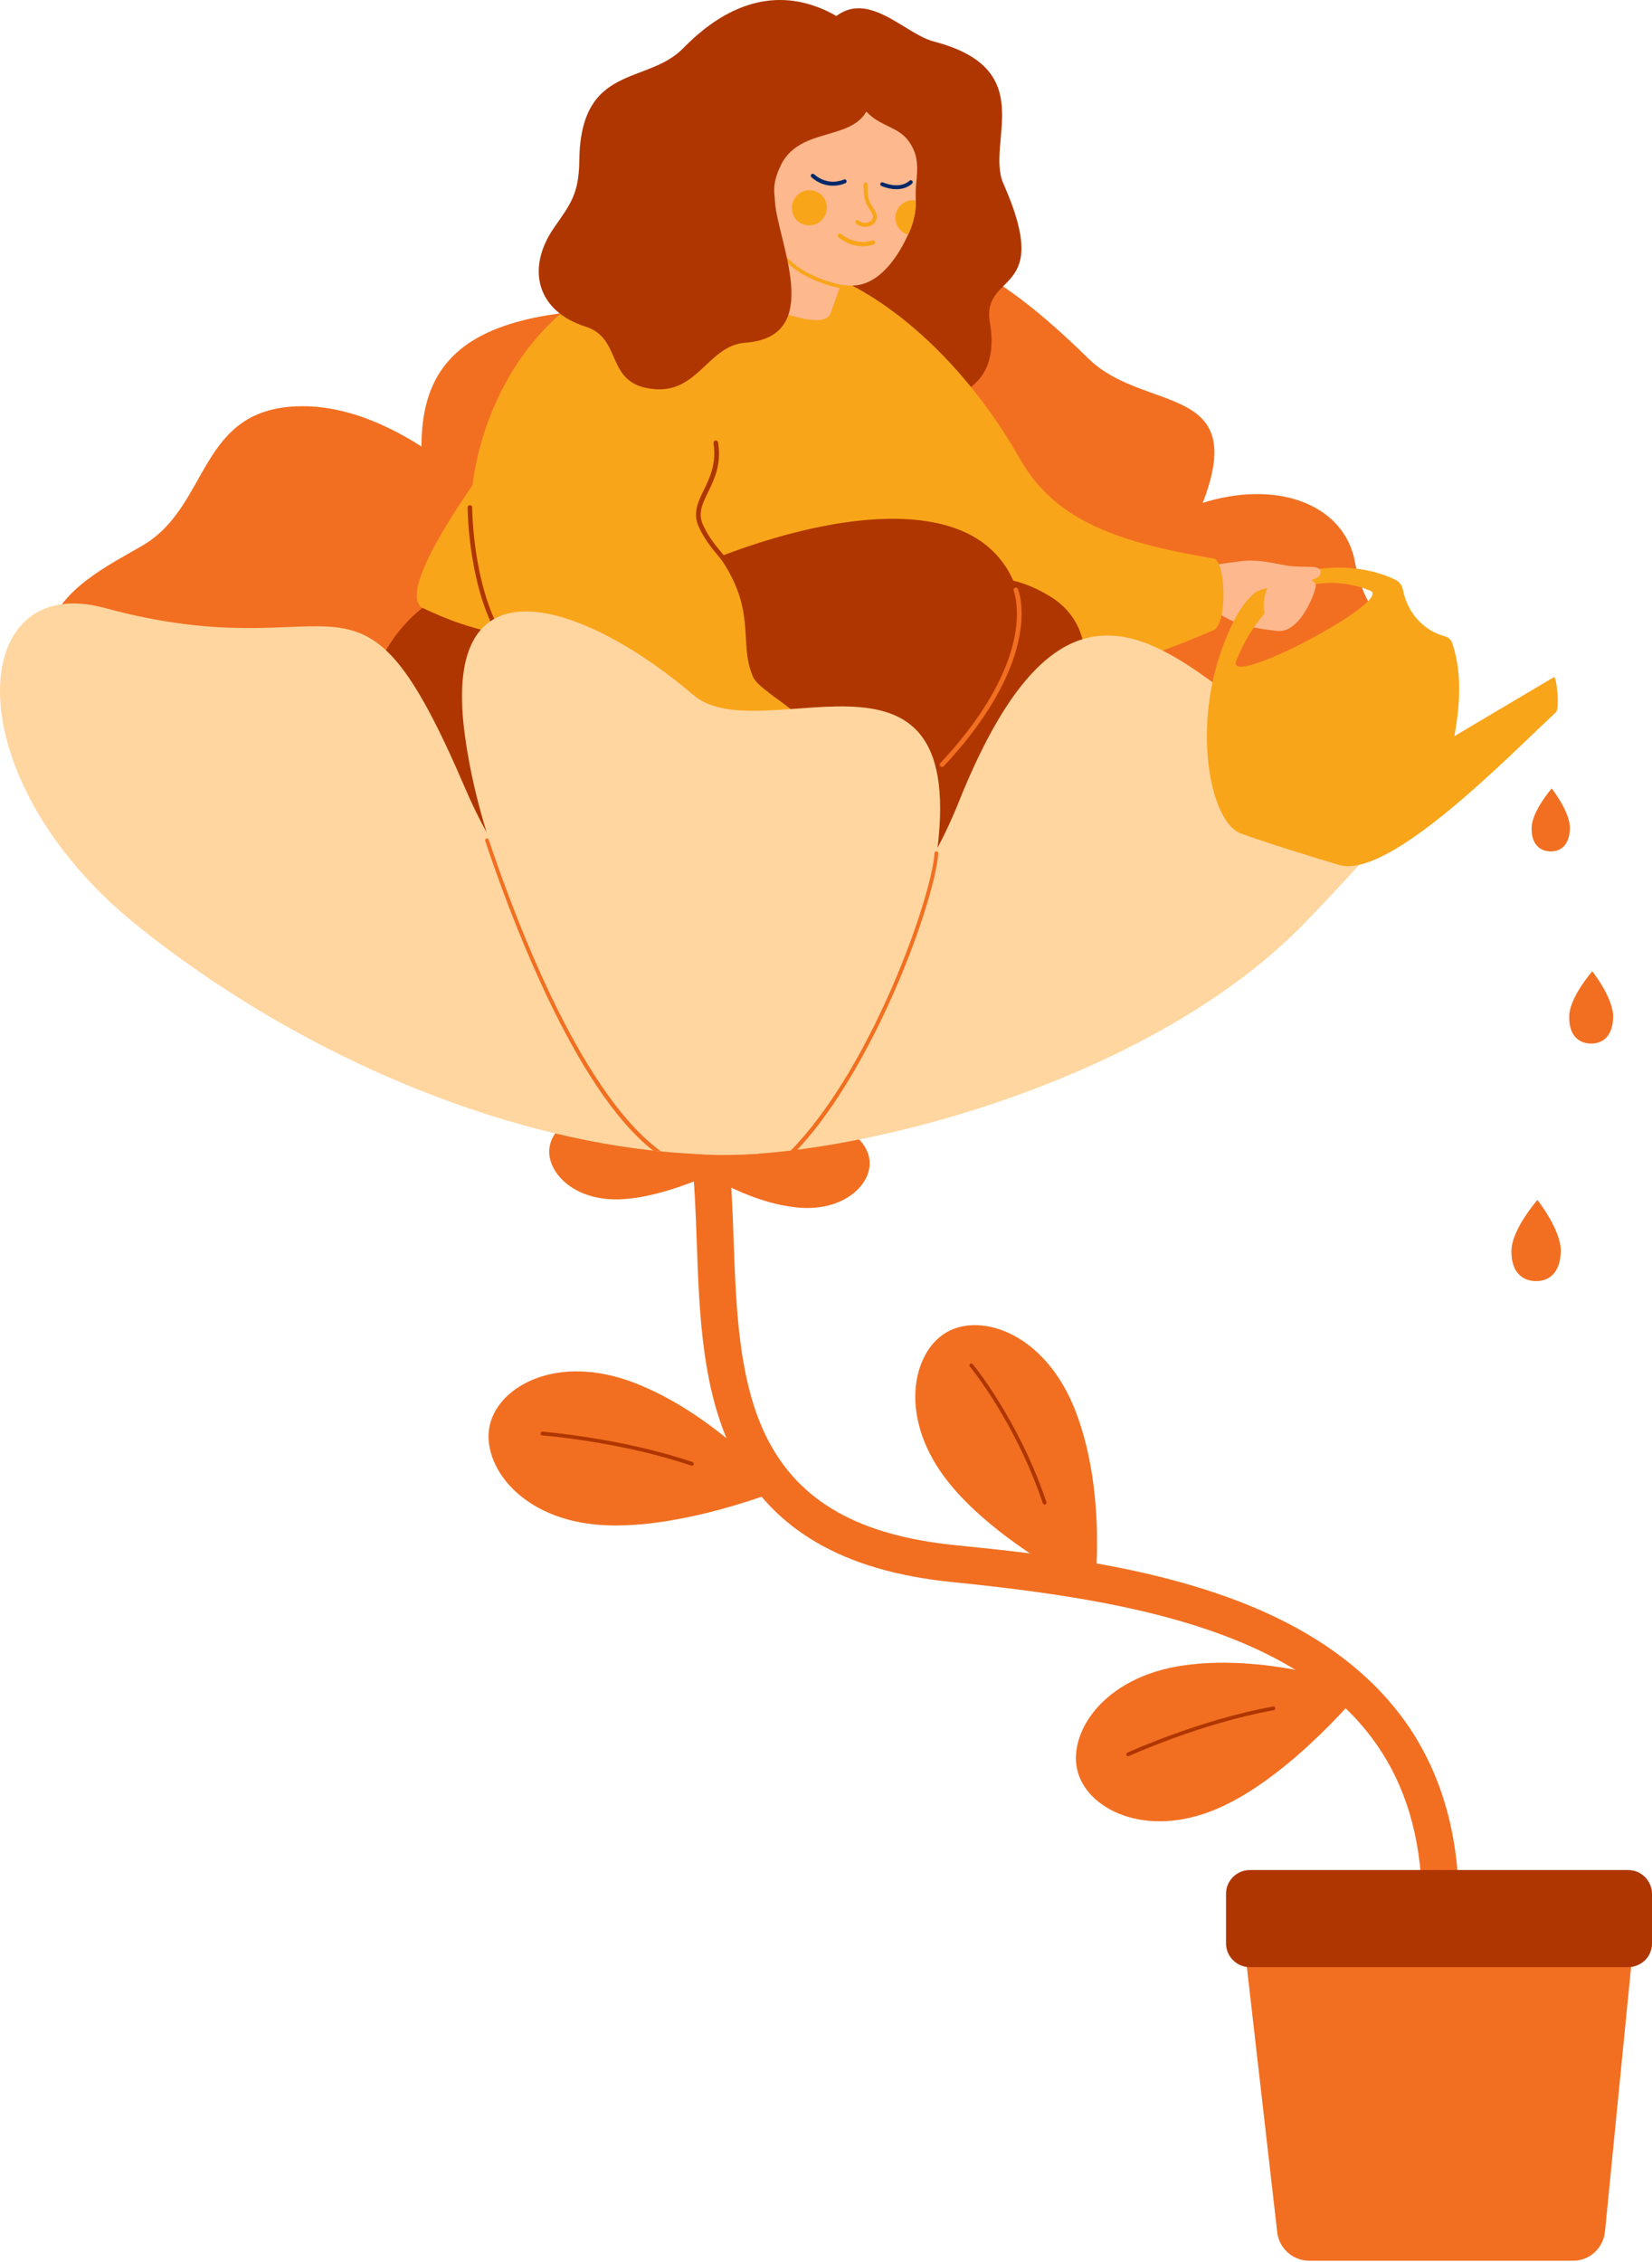 <svg width="374" height="512" viewBox="0 0 374 512" fill="none" xmlns="http://www.w3.org/2000/svg">
<path d="M143.545 312.933C162.206 320.068 176.691 337.161 176.691 337.161C176.691 337.161 154.403 346.203 136.446 345.158C117.864 344.086 108.912 331.515 110.869 322.603C112.827 313.691 126.163 306.269 143.545 312.933Z" fill="#F26F21"/>
<path d="M122.379 324.459C122.379 324.433 122.379 324.433 122.379 324.407C122.405 324.172 122.614 323.989 122.849 324.015C123.032 324.041 140.805 325.452 156.778 330.888C157.012 330.967 157.117 331.202 157.039 331.437C156.96 331.672 156.725 331.777 156.49 331.698C140.648 326.288 122.953 324.877 122.771 324.851C122.562 324.877 122.405 324.694 122.379 324.459Z" fill="#AF3600"/>
<path d="M267.959 376.912C287.743 374.089 308.674 382.008 308.674 382.008C308.674 382.008 293.537 400.721 277.355 408.535C260.6 416.637 246.663 409.973 244.053 401.217C241.469 392.514 249.534 379.525 267.959 376.912Z" fill="#F26F21"/>
<path d="M255.04 397.271L255.014 397.245C254.91 397.036 255.014 396.774 255.223 396.67C255.38 396.591 271.639 389.195 288.212 386.216C288.447 386.164 288.682 386.32 288.708 386.556C288.76 386.791 288.604 387.026 288.369 387.052C271.874 390.005 255.745 397.349 255.562 397.428C255.406 397.532 255.171 397.454 255.04 397.271Z" fill="#AF3600"/>
<path d="M330.258 432.475L321.906 432.344C322.82 373.828 267.438 363.296 215.474 358.042C190.915 355.56 174.838 346.203 166.304 329.477C158.97 315.103 158.343 297.88 157.743 281.206C157.273 267.955 156.804 255.463 152.889 246.315C148.791 236.724 141.353 232.046 128.825 231.157L129.426 222.794C145.059 223.918 155.264 230.53 160.588 243.022C165.103 253.581 165.599 266.857 166.095 280.892C166.669 296.651 167.269 312.933 173.742 325.661C180.997 339.879 194.517 347.51 216.309 349.705C235.727 351.666 265.089 354.645 288.708 365.961C301.653 372.155 311.675 380.336 318.566 390.241C326.578 401.819 330.519 416.036 330.258 432.475Z" fill="#F26F21"/>
<path d="M142.658 252.562C153.75 255.724 162.911 264.819 162.911 264.819C162.911 264.819 150.566 271.118 140.205 271.431C129.478 271.745 123.684 264.976 124.389 259.775C125.041 254.574 132.323 249.635 142.658 252.562Z" fill="#F26F21"/>
<path d="M180.058 273.234C168.6 271.954 158.056 264.531 158.056 264.531C158.056 264.531 169.201 256.247 179.353 254.208C189.871 252.091 196.709 257.815 196.892 263.068C197.074 268.347 190.706 274.437 180.058 273.234Z" fill="#F26F21"/>
<path d="M243.453 319.258C250.708 337.918 247.785 360.107 247.785 360.107C247.785 360.107 226.123 349.627 214.848 335.619C203.156 321.114 206.444 306.008 214.352 301.486C222.26 296.965 236.693 301.878 243.453 319.258Z" fill="#F26F21"/>
<path d="M236.119 340.297C236.093 340.271 236.093 340.244 236.093 340.218C229.829 321.689 219.676 309.405 219.572 309.275C219.415 309.092 219.442 308.83 219.624 308.673C219.807 308.517 220.068 308.543 220.225 308.726C220.329 308.856 230.586 321.27 236.902 339.957C236.98 340.192 236.85 340.427 236.641 340.506C236.432 340.558 236.223 340.48 236.119 340.297Z" fill="#AF3600"/>
<path d="M356.148 511.638H296.381C294.293 511.638 292.362 510.749 291.031 509.286C290.013 508.188 289.335 506.777 289.152 505.182L282.262 445.02L369.276 445.072L363.351 505.078C363.169 506.803 362.412 508.345 361.264 509.495C359.959 510.854 358.158 511.638 356.148 511.638Z" fill="#F26F21"/>
<path d="M368.597 445.203H282.966C281.296 445.203 279.808 444.445 278.817 443.269C278.034 442.328 277.564 441.126 277.564 439.819V428.607C277.564 427.405 277.955 426.281 278.634 425.392C279.626 424.059 281.192 423.223 282.966 423.223H368.597C370.268 423.223 371.782 423.981 372.773 425.209C373.53 426.15 374 427.326 374 428.633V439.819C374 441.309 373.4 442.668 372.434 443.635C371.416 444.602 370.085 445.203 368.597 445.203Z" fill="#AF3600"/>
<path d="M45.439 190.883C92 226.348 157.012 263.225 166.878 255.776C176.743 248.354 153.985 153.98 112.566 114.726C94.636 97.712 79.942 91.858 68.302 91.936C44.708 92.067 47.71 114.438 32.285 123.455C16.913 132.419 -14.067 145.565 45.439 190.883Z" fill="#F26F21"/>
<path d="M198.797 109.603C207.044 153.484 178.492 217.645 167.4 219.631C156.308 221.618 111.6 170.472 99.803 127.375C88.007 84.278 98.681 69.329 148.53 69.826C170.949 70.061 184.782 35.04 198.797 109.603Z" fill="#F26F21"/>
<path d="M255.171 144.702C230.768 182.075 165.782 208.524 156.412 202.278C147.043 196.032 150.174 128.107 171.471 88.852C192.768 49.571 210.803 46.2 246.428 81.168C262.453 96.875 296.642 81.194 255.171 144.702Z" fill="#F26F21"/>
<path d="M314.181 174.889C287.821 227.185 168.966 263.068 158.918 255.907C148.87 248.746 199.893 217.854 222.808 165.584C250.499 102.495 302.202 102.468 306.743 127.14C311.519 152.935 333.155 137.254 314.181 174.889Z" fill="#F26F21"/>
<path d="M155.003 70.165C159.648 82.318 230.142 108.819 224.113 73.093C222.103 61.149 238.624 67.395 227.167 41.574C223.043 32.27 235.597 15.674 211.429 9.402C202.581 7.102 190.837 -10.226 181.363 17.111C177.578 28.01 155.003 70.165 155.003 70.165Z" fill="#AF3600"/>
<path d="M199.162 138.796C187.444 189.759 175.099 205.022 139.657 192.948C104.214 180.873 95.967 137.829 95.601 137.594C88.711 132.994 112.331 102.416 116.298 96.771C140.466 62.377 173.194 55.765 190.732 68.493C213.517 84.958 206.966 104.873 199.162 138.796Z" fill="#F9A51A"/>
<path d="M297.843 132.916C297.217 135.634 293.876 143.343 289.126 142.795C278.973 141.645 278.712 140.129 274.484 138.195L275.267 127.819C275.267 127.819 279.939 126.983 282.158 127.035C284.898 127.114 298.496 130.015 297.843 132.916Z" fill="#FDB88E"/>
<path d="M188.044 140.913C208.584 125.545 197.649 175.96 274.824 142.586C277.929 140.808 277.433 127.741 275.032 126.46C253.736 122.854 239.042 118.202 230.899 103.853C217.745 80.619 197.675 63.24 179.405 59.711L188.044 140.913Z" fill="#F9A51A"/>
<path d="M174.394 227.211C174.394 227.211 191.933 107.512 237.528 134.849C270.308 154.503 194.204 232.908 194.204 232.908C191.515 237.325 174.916 230.294 174.394 227.211Z" fill="#AF3600"/>
<path d="M95.627 137.567C106.511 142.794 122.196 147.629 134.724 139.867C163.381 122.174 209.158 107.826 225.47 125.441C234.918 135.633 236.98 156.437 192.455 191.771C188.436 194.96 169.383 201.86 138.117 204.708C82.239 209.831 69.685 158.293 95.627 137.567Z" fill="#AF3600"/>
<path d="M159.753 216.939C159.753 216.939 177.291 97.241 222.886 124.578C255.667 144.232 179.562 222.663 179.562 222.663C176.874 227.054 160.275 220.05 159.753 216.939Z" fill="#AF3600"/>
<path d="M213.256 173.582C213.125 173.582 212.995 173.529 212.89 173.451C212.682 173.242 212.682 172.928 212.864 172.719C224.609 160.201 228.498 150.243 229.698 144.101C230.977 137.463 229.489 133.726 229.489 133.7C229.385 133.438 229.516 133.125 229.777 133.02C230.038 132.916 230.351 133.046 230.455 133.308C230.533 133.464 232.073 137.306 230.742 144.206C229.542 150.504 225.575 160.697 213.621 173.451C213.517 173.529 213.386 173.582 213.256 173.582Z" fill="#F26F21"/>
<path d="M203.103 174C205.609 174 209.576 173.164 209.158 171.491C208.767 169.923 203.939 171.909 198.901 170.864C196.605 170.393 193.186 169.374 193.107 168.642C193.447 166.368 201.824 166.473 202.059 164.774C202.216 163.572 200.833 162.997 196.579 162.919C193.238 162.866 191.15 162.396 187.783 162.5C186.53 162.553 184.443 162.945 181.937 163.049C179.927 163.128 176.352 162.108 176.352 162.108L174.499 171.491C176.013 172.745 190.054 181.814 196.239 182.128C203.182 182.494 208.897 180.507 208.689 179.044C208.584 178.391 205.818 178.939 204.721 179.044C206.392 179.044 210.776 177.998 210.776 176.535C210.776 175.49 207.227 175.699 203.965 176.718C207.018 175.986 211.22 175.699 211.455 174.209C211.847 172.432 206.209 173.556 203.103 174Z" fill="#FDB98D"/>
<path d="M172.15 174.052C154.559 162.788 132.61 163.99 117.916 148.806C112.513 143.239 107.737 134.353 106.719 122.906C106.641 122.305 106.615 121.704 106.563 121.103C104.945 94.497 122.275 59.711 159.962 58.117L166.382 89.924C172.541 102.024 154.22 115.222 160.04 122.252C171.628 136.235 167.452 143.579 169.827 151.393C170.01 151.994 170.218 152.595 170.479 153.196C171.445 155.366 176.482 158.345 179.223 160.671C182.067 163.101 174.916 175.829 172.15 174.052Z" fill="#F9A51A"/>
<path d="M172.567 43.612L162.911 59.685C160.614 64.599 185.252 76.386 187.94 71.132L190.785 63.214L172.567 43.612Z" fill="#FDB88E"/>
<path d="M174.081 41.574C171.602 58.405 183.372 64.625 192.925 64.625C199.554 64.599 203.834 56.941 205.557 53.152C205.557 53.126 205.583 53.126 205.583 53.099C206.418 51.401 206.94 49.571 207.201 47.742C207.305 46.931 207.331 46.147 207.331 45.363C207.331 44.762 207.305 44.161 207.305 43.534C207.305 42.515 207.436 41.469 207.54 40.241C207.879 36.451 207.279 34.753 206.601 33.394C203.338 26.86 197.179 30.31 192.716 19.803C189.819 13.034 175.699 30.571 174.081 41.574Z" fill="#FDB88E"/>
<path d="M187.183 46.592C187.496 49.597 184.495 51.949 181.493 50.617C180.58 50.224 179.875 49.44 179.536 48.499C178.414 45.337 181.102 42.515 184.103 43.142C185.774 43.508 187 44.893 187.183 46.592Z" fill="#F9A51A"/>
<path d="M202.712 49.127C202.634 50.982 203.86 52.603 205.583 53.099C206.418 51.401 206.94 49.571 207.201 47.742C207.305 46.931 207.331 46.147 207.331 45.363C207.175 45.337 207.018 45.311 206.862 45.311C204.643 45.206 202.79 46.931 202.712 49.127Z" fill="#F9A51A"/>
<path d="M191.098 65.383C191.307 65.409 191.515 65.252 191.541 65.043C191.568 64.834 191.411 64.625 191.202 64.599C191.098 64.572 180.501 63.004 176.43 55.922C176.326 55.739 176.091 55.66 175.908 55.791C175.725 55.896 175.647 56.131 175.778 56.314C180.032 63.736 190.654 65.304 191.098 65.383Z" fill="#F9A51A"/>
<path d="M201.746 42.724C204.904 43.22 206.444 41.6 206.522 41.521C206.679 41.339 206.679 41.051 206.496 40.894C206.314 40.737 206.026 40.737 205.87 40.92C205.792 40.999 203.939 42.907 199.893 41.286C199.658 41.182 199.397 41.312 199.319 41.521C199.241 41.757 199.345 42.018 199.554 42.096C200.363 42.436 201.094 42.619 201.746 42.724Z" fill="#002869"/>
<path d="M187.862 41.992C189.845 42.201 191.307 41.495 191.411 41.443C191.62 41.339 191.724 41.077 191.62 40.842C191.515 40.633 191.254 40.528 191.02 40.633C190.889 40.711 187.522 42.253 184.286 39.431C184.103 39.274 183.816 39.3 183.66 39.483C183.503 39.666 183.529 39.953 183.712 40.11C185.121 41.365 186.583 41.861 187.862 41.992Z" fill="#002869"/>
<path d="M195.3 51.296C195.796 51.374 196.344 51.348 196.839 51.191C197.675 50.93 198.249 50.329 198.458 49.571C198.719 48.578 198.144 47.742 197.596 46.905C197.335 46.487 197.048 46.069 196.866 45.651C196.291 44.187 196.396 41.783 196.396 41.757C196.396 41.522 196.213 41.312 195.978 41.286C195.743 41.286 195.535 41.469 195.508 41.704C195.508 41.809 195.404 44.318 196.057 45.964C196.265 46.461 196.552 46.931 196.866 47.376C197.335 48.108 197.753 48.735 197.596 49.31C197.44 49.937 196.892 50.198 196.579 50.303C195.848 50.538 194.934 50.381 194.386 49.911C194.203 49.754 193.916 49.78 193.76 49.963C193.603 50.146 193.629 50.434 193.812 50.59C194.203 50.982 194.725 51.191 195.3 51.296Z" fill="#F9A51A"/>
<path d="M193.107 55.425C191.15 54.876 189.897 53.779 189.819 53.7C189.61 53.517 189.584 53.204 189.767 53.021C189.949 52.812 190.263 52.812 190.445 52.968C190.471 52.995 193.603 55.687 197.466 54.406C197.727 54.328 197.988 54.458 198.092 54.719C198.171 54.981 198.04 55.242 197.779 55.347C196.004 55.922 194.412 55.791 193.107 55.425Z" fill="#F9A51A"/>
<path d="M200.78 13.792C200.78 13.792 180.241 -15.244 154.637 10.944C146.468 19.307 131.409 14.289 131.148 36.373C131.07 43.847 129.139 46.226 125.485 51.453C119.012 60.757 121.518 70.427 132.584 73.929C141.275 76.699 136.681 87.31 148.478 88.094C158.082 88.721 160.51 78.137 168.731 77.562C186.922 76.255 175.934 54.458 175.438 45.52C175.412 44.867 175.334 44.213 175.282 43.534C175.177 41.312 175.778 39.535 176.691 37.575C181.624 26.938 197.753 33.733 197.231 19.49L200.78 13.792Z" fill="#AF3600"/>
<path d="M114.132 145.748C113.975 145.748 113.792 145.669 113.688 145.513C105.963 133.987 105.858 115.039 105.858 114.856C105.858 114.569 106.093 114.333 106.38 114.333C106.667 114.333 106.902 114.569 106.902 114.856C106.902 115.039 106.981 133.673 114.549 144.938C114.706 145.173 114.654 145.513 114.419 145.669C114.34 145.722 114.236 145.748 114.132 145.748Z" fill="#AF3600"/>
<path d="M165.155 128.995C164.973 128.995 164.79 128.891 164.685 128.708C164.19 127.741 163.407 126.774 162.493 125.676C161.162 124.082 159.518 122.096 158.213 119.273C156.777 116.189 158.004 113.628 159.335 110.91C160.692 108.114 162.232 104.925 161.527 100.299C161.475 100.012 161.684 99.75 161.971 99.698C162.258 99.646 162.519 99.855 162.571 100.142C163.354 105.108 161.736 108.453 160.301 111.38C158.996 114.072 157.952 116.215 159.179 118.855C160.431 121.547 161.971 123.403 163.328 125.023C164.294 126.173 165.129 127.192 165.677 128.264C165.808 128.525 165.703 128.839 165.442 128.969C165.312 128.969 165.234 128.995 165.155 128.995Z" fill="#AF3600"/>
<path d="M210.803 200.788C201.485 247.779 171.55 260.899 159.466 261.055C147.382 261.212 111.522 213.647 105.206 166.133C99.542 123.507 134.28 137.829 156.908 157.247C172.933 170.968 223.565 136.47 210.803 200.788Z" fill="#FFD69F"/>
<path d="M295.39 208.864C264.541 240.749 208.95 257.658 174.76 260.847C174.133 260.899 173.481 260.951 172.855 261.003C165.129 261.631 158.605 261.5 153.828 260.69C143.624 258.913 189.715 234.006 212.003 192.347C212.473 191.458 212.943 190.543 213.413 189.629C214.717 187.015 215.918 184.349 217.014 181.605C237.267 131.008 256.737 141.018 276.442 155.862C294.033 169.087 374.496 127.114 295.39 208.864Z" fill="#FFD69F"/>
<path d="M171.55 261.108C164.477 261.5 157.143 261.317 149.652 260.585C149.052 260.533 148.452 260.454 147.852 260.402C108.677 256.09 65.222 236.959 30.928 209.36C-10.413 176.038 -7.725 129.048 23.698 137.594C78.611 152.517 80.568 120.632 105.362 178.521C106.067 180.168 106.824 181.814 107.607 183.435C108.364 185.003 109.173 186.545 110.008 188.06C133.21 230.687 181.989 260.507 171.55 261.108Z" fill="#FFD69F"/>
<path d="M212.421 193.131C212.395 193.732 212.29 194.437 212.16 195.274C210.855 203.297 204.983 221.069 195.9 237.874C190.237 248.328 182.485 260.062 173.481 266.491C172.855 266.544 172.202 266.596 171.576 266.648C181.676 260.088 190.211 246.577 195.143 237.455C203.234 222.48 208.741 206.799 210.75 197.992C211.22 195.953 211.481 194.307 211.56 193.078C211.56 192.843 211.794 192.66 212.003 192.686C212.264 192.686 212.447 192.895 212.421 193.131Z" fill="#F26F21"/>
<path d="M149.653 260.585C149.052 260.533 148.452 260.454 147.852 260.402C139.317 253.686 130.652 240.644 121.935 221.409C116.768 210.014 112.618 198.593 109.878 190.413C109.591 189.812 110.426 189.42 110.661 190.073C113.401 198.253 117.551 209.674 122.718 221.069C131.696 240.853 140.857 254.208 149.653 260.585Z" fill="#F26F21"/>
<path d="M365.205 230.216C365.1 234.528 362.83 236.253 360.089 236.175C359.959 236.175 359.802 236.175 359.672 236.149C357.114 235.914 355.156 234.058 355.261 229.955C355.339 226.4 358.836 221.827 360.063 220.311C360.324 219.997 360.481 219.814 360.481 219.814C360.481 219.814 365.309 225.904 365.205 230.216Z" fill="#F26F21"/>
<path d="M353.356 283.244C353.225 288.079 350.694 290.013 347.614 289.935C347.457 289.935 347.301 289.909 347.144 289.909C344.273 289.647 342.081 287.556 342.185 282.957C342.29 278.984 346.204 273.836 347.588 272.137C347.901 271.771 348.058 271.562 348.058 271.562C348.058 271.562 353.486 278.409 353.356 283.244Z" fill="#F26F21"/>
<path d="M280.879 188.609C286.359 190.648 297.556 194.098 303.167 195.744C314.52 199.115 341.507 171.151 352.233 161.22C353.173 160.305 352.39 152.961 351.79 153.249L329.266 166.604C330.18 161.403 331.38 153.196 328.77 145.539C328.509 144.807 327.909 144.206 327.152 144.023C322.246 142.742 318.592 138.587 317.626 133.517C317.443 132.497 316.791 131.635 315.851 131.191C307.213 127.035 297.608 128.499 292.44 130.015C284.063 132.497 280.905 136.052 277.303 145.094C269.552 164.591 274.041 186.1 280.879 188.609ZM279.887 149.511C288.682 128.107 304.081 131.164 310.24 133.7C315.59 135.921 277.094 156.28 279.887 149.511Z" fill="#F9A51A"/>
<path d="M298.991 129.466C298.887 127.715 295.781 128.551 291.866 128.081C290.17 127.872 286.412 126.826 282.732 126.878C280.383 126.931 279.234 127.375 277.642 127.845L282.445 135.581C284.532 131.4 299.2 132.942 298.991 129.466Z" fill="#FDB88E"/>
<path d="M287.377 132.132C288.5 130.041 298.678 129.832 297.843 132.968L289.335 142.35C289.335 142.35 286.986 142.951 286.542 140.73C286.098 138.404 285.55 135.581 287.377 132.132Z" fill="#FDB88E"/>
<path d="M355.417 187.486C355.313 191.249 353.356 192.739 350.954 192.686C350.824 192.686 350.72 192.686 350.589 192.66C348.371 192.451 346.648 190.831 346.753 187.276C346.831 184.193 349.858 180.194 350.928 178.887C351.163 178.6 351.294 178.443 351.294 178.443C351.294 178.443 355.496 183.748 355.417 187.486Z" fill="#F26F21"/>
</svg>

